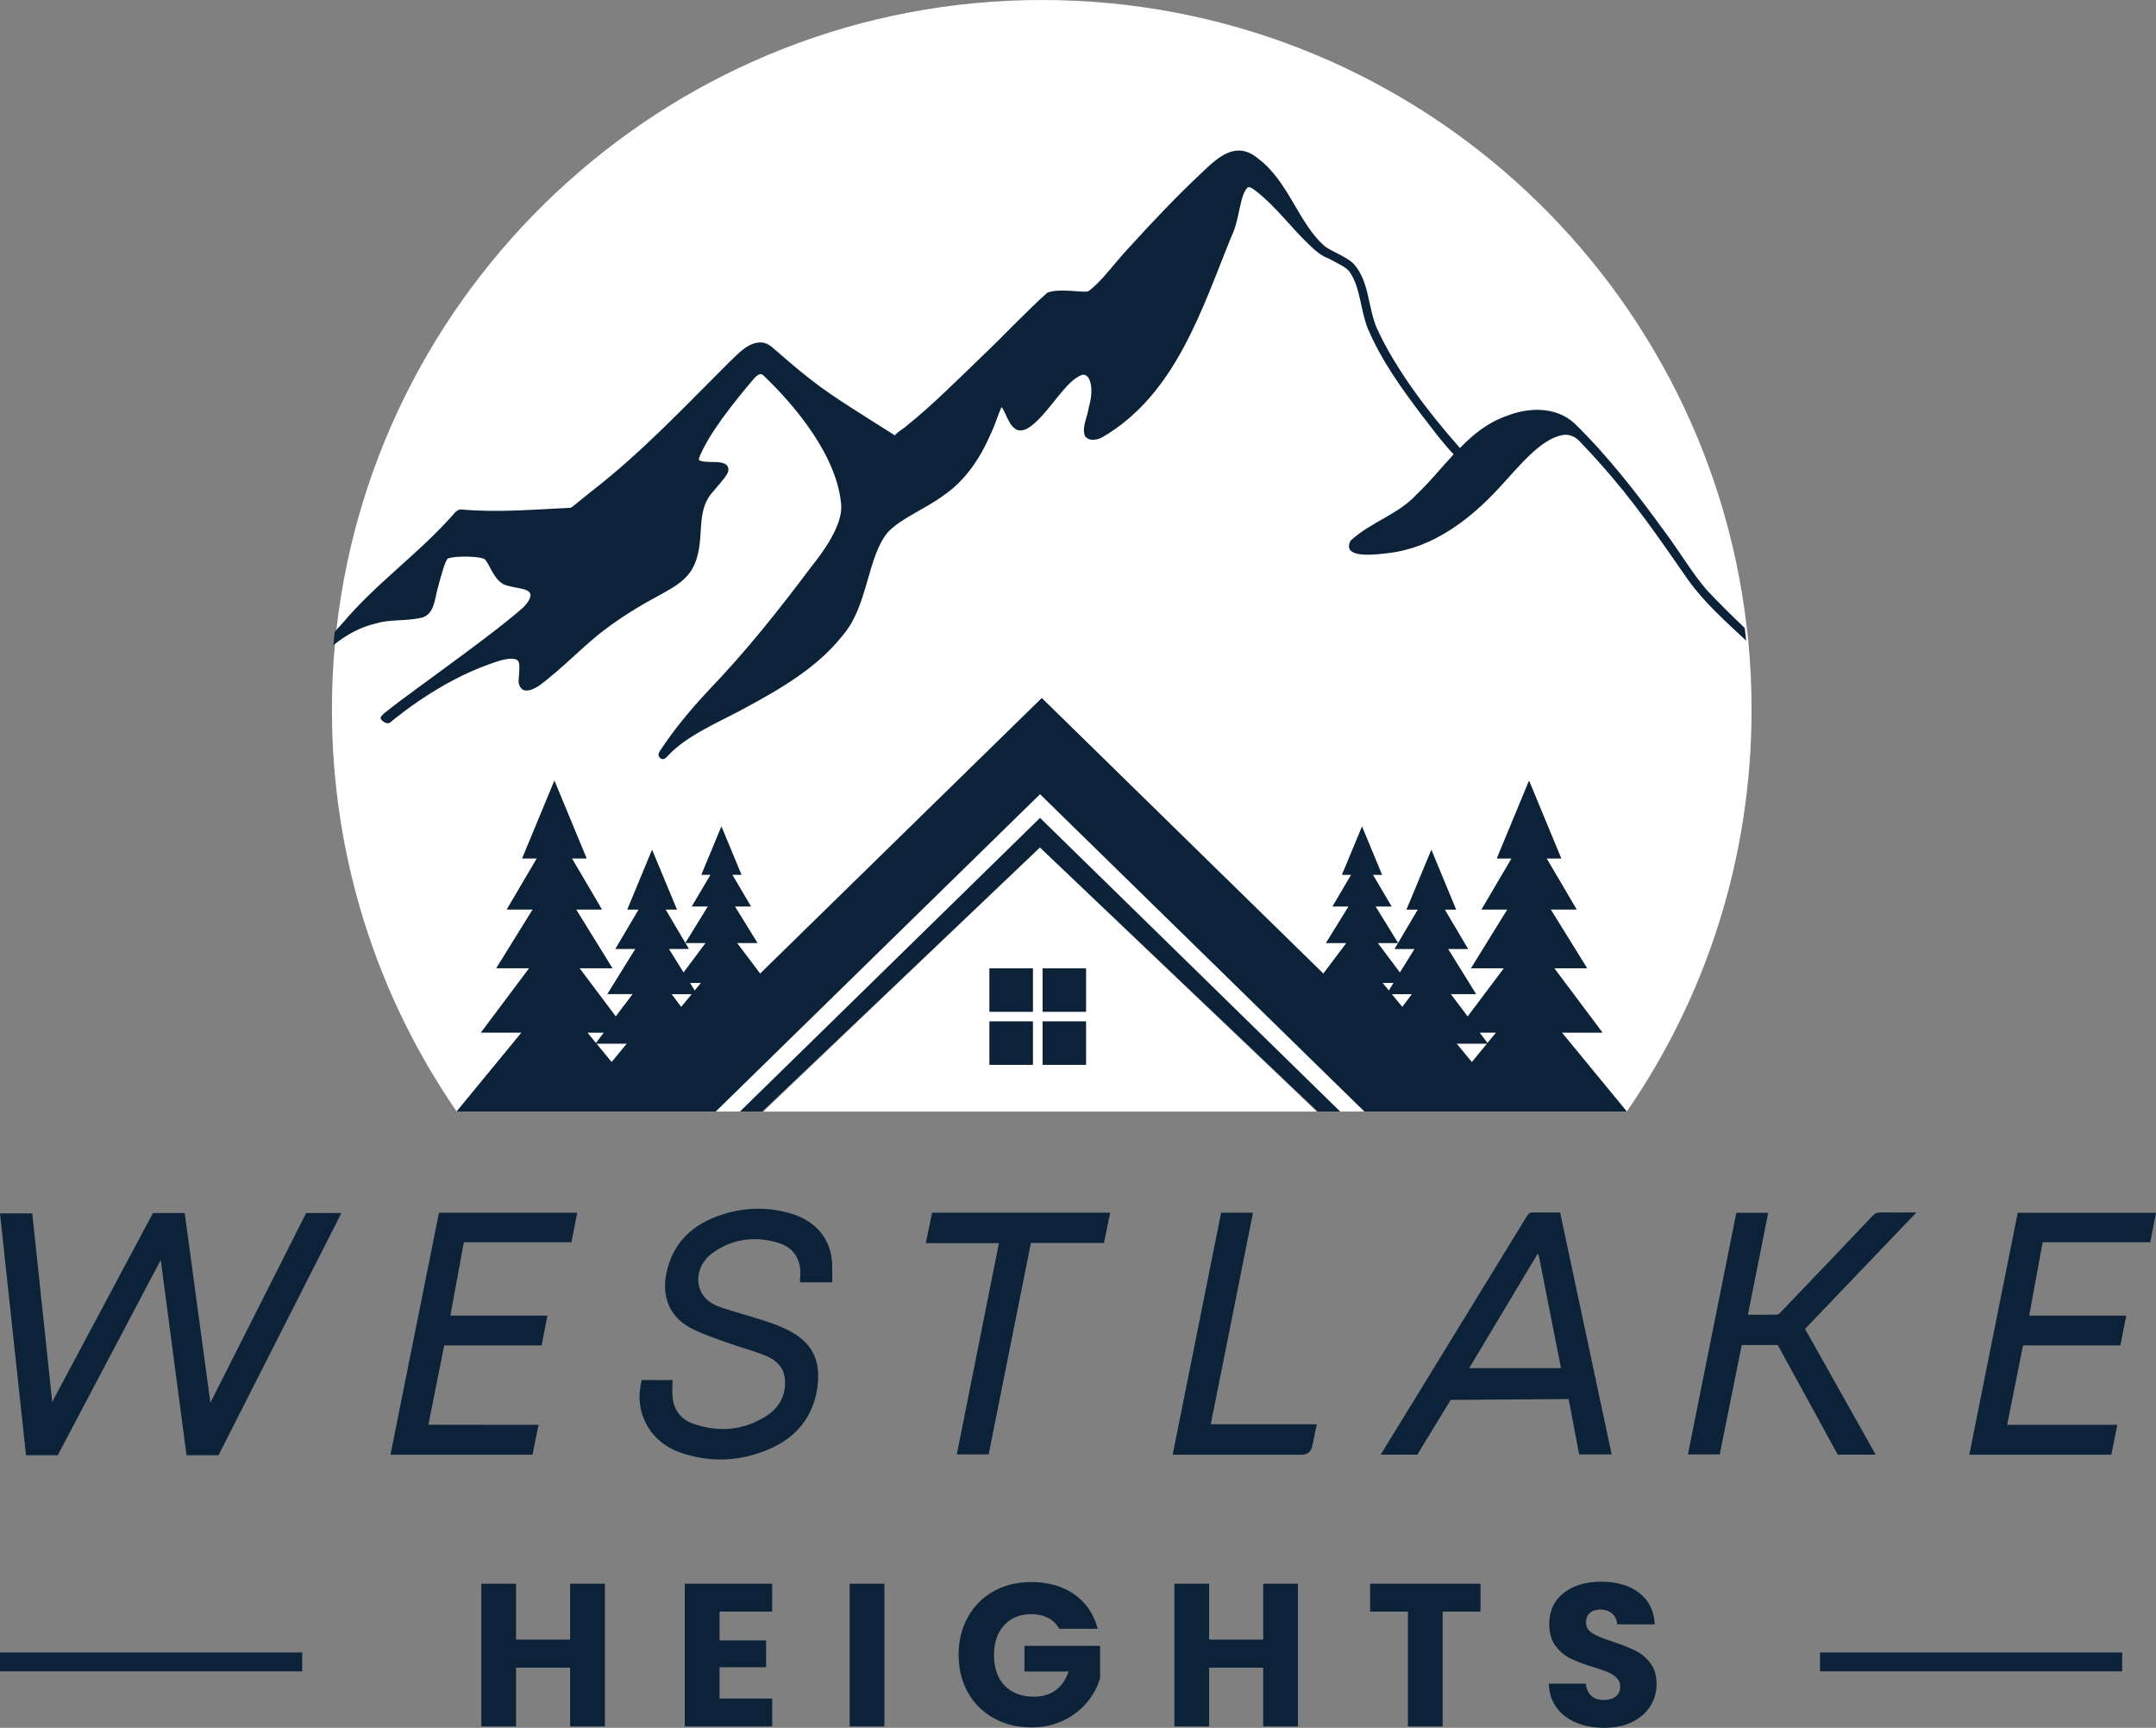 <?xml version="1.0" encoding="UTF-8"?>
<svg id="Layer_1" xmlns="http://www.w3.org/2000/svg" viewBox="0 0 473.45 379.48">
  <rect x="0" y="0" width="473.45" height="379.48" fill="#808080" stroke="none"/>
  <defs>
    <style>
      .cls-1 {
        fill: #0b2238;
      }

      .cls-2 {
        fill: #fff;
      }
    </style>
  </defs>
  <g>
    <path class="cls-2" d="M383.87,140.31c-.09-.93-.2-1.86-.32-2.79C374.48,60.08,308.63,0,228.77,0S82.61,60.49,73.88,138.3c-.02.15-.04.32-.06.47-.09.84-.19,1.66-.24,2.49-.02.02-.02.06-.02.07-.45,4.78-.67,9.64-.67,14.53,0,32.76,10.1,63.17,27.4,88.26l14.25-17.34h-8.91l10.58-14.12h-7.22l8-12.91h-5.69l6.6-11.22h-3.22l7.07-17.06,7.07,17.06h-3.24l6.6,11.22h-5.67l7.98,12.91h-7.22l7.96,10.6,3.72-4.93h-5.56l6.16-9.93h-4.39l5.1-8.63h-2.49l5.43-13.11,5.45,13.11h-2.49l5.1,8.63h-4.39l3.24,5.21,4.87-6.51h-4.46l4.95-8.02h-3.53l4.11-6.96h-2.01l4.39-10.58,4.39,10.58h-2.01l4.09,6.96h-3.52l4.95,8.02h-4.48l5.08,6.75,26.19-25.63,35.66-34.89h0s0,0,0,0l7.85,7.69,53.98,52.83,5.07-6.74h-4.48l4.95-8.02h-3.52l4.09-6.96h-2.01l4.39-10.58,4.39,10.58h-2.01l4.11,6.96h-3.53l4.95,8.02h-4.46l4.87,6.51,3.24-5.21h-4.39l5.1-8.63h-2.49l5.45-13.11,5.43,13.11h-2.49l5.1,8.63h-4.39l6.16,9.93h-5.56l3.72,4.93,7.96-10.6h-7.22l7.98-12.91h-5.67l6.6-11.22h-3.24l7.07-17.06,7.07,17.06h-3.22l6.6,11.22h-5.69l8,12.91h-7.22l10.58,14.12h-8.91l14.25,17.34h0c17.3-25.09,27.4-55.51,27.4-88.26,0-5.25-.26-10.44-.76-15.55Z"/>
    <polygon class="cls-2" points="149.59 221.17 151.91 218.34 147.47 218.34 149.59 221.17"/>
    <polygon class="cls-2" points="153.94 215.87 151.51 215.87 152.55 217.56 153.94 215.87"/>
    <polygon class="cls-2" points="128.98 226.78 130.88 229.09 132.63 226.78 128.98 226.78"/>
    <polygon class="cls-2" points="130.97 229.2 130.88 229.09 130.8 229.2 130.97 229.2"/>
    <polygon class="cls-2" points="137.67 229.2 130.97 229.2 134.32 233.28 137.67 229.2"/>
    <polygon class="cls-2" points="304.98 217.56 306.02 215.87 303.59 215.87 304.98 217.56"/>
    <polygon class="cls-2" points="323.21 233.28 326.56 229.2 319.86 229.2 323.21 233.28"/>
    <polygon class="cls-2" points="310.06 218.34 305.62 218.34 307.94 221.17 310.06 218.34"/>
    <polygon class="cls-2" points="326.65 229.09 328.55 226.78 324.9 226.78 326.65 229.09"/>
  </g>
  <path class="cls-1" d="M153.56,101.1s.01,0,.02.01c-.01,0-.02-.01-.03-.02,0,0,0,0,0,0,0,0,0,0,0,0Z"/>
  <path class="cls-1" d="M383.18,137.96c-2.86-2.73-5.69-5.49-8.39-8.39-3.16-3.63-6.05-8.58-9.34-12.95-6.01-8.28-12.35-16.46-19.68-23.62-4.11-3.78-10.14-3.57-15.05-1.6-4.04,1.43-7.24,4.02-10.12,7-6.98-7.91-14.08-17.2-18.23-26.27-2.01-4.58-1.62-10.29-5.1-14.16-1.69-1.75-5.52-2.96-6.62-4.13-5.52-4.93-7.76-14.12-14.42-19.05-4.61-3.83-8.46-.56-12,2.83-5.75,5.38-11.16,11.1-16.46,16.93-2.86,3.03-6.03,7.5-8.8,9.43-1,.39-6.34-.76-8.98.3-4.97,4.46-9.54,9.43-14.4,14.03-4.99,4.8-11.03,10.86-16.44,15.16-.93.87-1.75,1.12-2.66,2.14-5.99-3.83-13.49-8.35-18.32-12.15-2.98-2.27-5.77-4.78-8.61-7.2-.54-.45-1.17-.84-1.86-.99-3.16-.5-5.49,2.36-7.57,4.28-9.78,9.75-19.27,19.87-30.23,28.35-1.43,1.12-4.3,3.52-4.52,3.61-7.96.39-16.29,1.12-24.22.37-1.06.11-1.64,1.23-2.34,1.92-7.55,8.31-16.2,14.34-23.49,22.94-.6.67-1.21,1.34-1.83,2.02-.11,1-.23,1.96-.29,2.94-.02.02-.02.06-.02.07.07-.07.15-.15.2-.22,2.75-2.14,5.62-3.81,9.21-4.63,3.22-.97,6.44-.43,10.12-1.28,2.68-.86,2.73-4.06,3.37-6.32.63-2.47,1.73-6.4,2.25-6.64,1.28-.65,7.61-.6,8.24.28,1.06,1.21,2.08,4.99,4.78,5.65,2.01.56,4.33.65,4.91,1.51.52.45.19,1.75-1.38,3.31-1.23,1.07-2.49,2.11-3.76,3.13-1.49,1.19-3.01,2.36-4.53,3.52-1.64,1.24-3.28,2.48-4.93,3.7s-3.31,2.44-4.97,3.66c-1.55,1.13-3.09,2.26-4.64,3.4-1.32.97-2.64,1.94-3.95,2.92-.97.73-1.94,1.46-2.89,2.22-.49.39-1.08.79-1.47,1.3-.17.22-.23.44-.06.71.29.43.76.74,1.27.83.16.03.34.03.49-.02.28-.1.52-.38.74-.56.27-.22.54-.43.81-.64.55-.43,1.1-.86,1.66-1.28,1.14-.86,2.3-1.69,3.49-2.49,2.41-1.63,4.9-3.15,7.48-4.5,2.55-1.34,5.19-2.53,7.92-3.49.91-.32,1.84-.66,2.78-.89,1.9-.47,3.22-.35,3.53.37.28.41.22,2.08.04,3.74-.17,1.13.35,2.6,1.69,2.6,1,0,1.95-.52,2.77-1.06,4.91-3.55,10.16-9.15,14.34-12.22,3.57-2.72,7.4-5.12,11.37-7.24,2.92-1.67,6.25-3.2,7.96-6.23,3.24-5.88.28-12.31,4.52-16.89.22-.35,2.57-2.86,3.2-4.07.39-.71.24-1.66-.5-2.05-1.08-.54-2.34-.39-3.5-.45-1.15-.07-1.15-.02-2.1-.3t-.06-.02c-.07-.07-.09-.09-.09-.11-.02-.04-.02-.32-.02-.32,1.88-5.13,7.81-12.54,12.24-17.73.99-.93,1.28-.87,1.79-.65,7.5,7.14,16.44,18.15,17.22,28.7.26,4.35-3.89,10.12-6.53,13.39-7.16,9.56-14.16,18.41-22.66,27.27-3.74,4.02-7.31,8.24-10.34,12.83-.47.6-.97,1.43-.17,2.03s1.51-.43,1.62-.54c4.32-4.63,11.29-7.38,17.34-10.71,7.63-4.13,15.49-8.72,20.96-15.61,5.75-6.55,5.41-17.32,10.03-22.8,2.99-3.14,8.17-5.06,12.17-8.04,4.84-3.27,8.17-8.31,10.44-13.62.87-1.77,1.82-4.8,2.34-5.79.87.82,1.6,4.46,3.63,5.06,1.04.22,2.05-.3,2.86-.91,4.2-3.2,7.55-10.04,11.27-11.27,1.8-.28,2.59,3.2,1.41,7.12-.24,2.03-1.6,4.32-.86,6.31.8,1.21,2.53.93,3.66.39,16.35-9.38,22.12-28.59,28.59-44.38,1.71-3.4,1.71-8.8,3.44-10.53.48-.48,1.72.63,2.05.89,4.19,3.27,7.35,7.64,11.16,11.3,1.29,1.23,2.78,2.73,4.51,3.32.02,0,.04.02.06.02,1.99,1.08,4.2,2.03,4.76,3.14,2.25,3.24,2.25,8.15,3.92,12.33,2.99,7.01,7.5,13.28,12.09,19.31.75.9,4.02,5.44,6.73,8.26-2.75,2.96-5.3,6.16-8.2,8.87-3.96,4.33-9.99,5.99-14.42,10.08-2.19,4.22,6.16,2.98,8.3,2.73,9.82-1.12,18.02-7.44,24.52-14.55,4.22-4.53,8.83-10.47,13.71-11.37,1.33-.25,2.69.27,3.63,1.25,1.29,1.35,3.31,3.48,4.5,4.86,7.27,8.05,13.04,16.46,19.4,25.63,3.57,5.02,8.24,9.15,12.72,13.34.04.04.06.06.09.09-.09-.93-.2-1.86-.32-2.79Z"/>
  <polygon class="cls-1" points="130.97 229.2 130.8 229.2 130.88 229.09 130.97 229.2"/>
  <polygon class="cls-1" points="130.97 229.2 130.8 229.2 130.88 229.09 130.97 229.2"/>
  <g>
    <path class="cls-1" d="M203.3,273.04c.49-2.37.93-4.53,1.38-6.7h39.11c-.45,2.22-.9,4.37-1.36,6.65h-16.05c-3.1,15.54-6.18,30.95-9.27,46.43h-7c3.08-15.46,6.16-30.85,9.25-46.38h-16.06Z"/>
    <path class="cls-1" d="M268.15,266.35h7c-3.09,15.48-6.16,30.88-9.27,46.46h23.29c-.35,1.69-.67,3.2-.98,4.7q-.41,1.99-2.4,1.99c-8.95,0-17.9,0-26.84,0h-1.44c3.56-17.77,7.09-35.41,10.65-53.15Z"/>
  </g>
  <path class="cls-1" d="M74.97,266.42l-26.99,53.19h-7.02c-1.87-14.12-5.66-42.89-5.66-42.89l-22.44,42.55-.19.34h-6.96c-1.91-17.74-3.8-35.39-5.71-53.12h7.08c1.46,13.69,4.39,41.4,4.39,41.4l22.12-41.47h6.97c1.87,13.8,3.73,27.57,5.64,41.65,1.08-2.1,21.03-41.65,21.03-41.65h7.74Z"/>
  <path class="cls-1" d="M182.77,281.62l-.03-4.19c-.31-5.24-3.47-9.2-8.89-10.85-5.09-1.56-10.23-1.46-15.25.17-6.41,2.07-10.89,6.06-12.28,12.98-.99,5.02.69,9.41,5.19,11.85,2.65,1.43,5.6,2.36,8.45,3.4,2.76,1.01,5.64,1.7,8.34,2.85,3.09,1.3,4.32,3.54,4.07,6.62-.24,2.9-1.78,5.07-4.14,6.57-5.07,3.22-10.53,3.61-16.1,1.63-2.63-.94-4.17-3-4.44-5.81-.05-.54-.06-1.08-.05-1.63l.04-2.11c-1.59,0-3.15.02-4.68,0h-2.13l-.14.89v.04s-.2,1.18-.2,1.18c-.71,6,2.71,11.61,8.63,13.72,6.63,2.38,13.26,2.11,19.69-.64,6.07-2.6,9.84-7.19,10.68-13.88.73-5.79-1.28-9.66-6.5-12.29-1.7-.86-3.54-1.52-5.36-2.11-3.07-.99-6.2-1.8-9.26-2.84-1.94-.66-3.73-1.7-4.59-3.74-1.21-2.84-.15-6.26,2.76-8.32,4.39-3.1,9.28-3.67,14.35-2.14,3.42,1.03,5.02,3.69,4.8,7.27-.02.41-.04.84-.07,1.39h7.13Z"/>
  <path class="cls-1" d="M342.58,266.29c-2.07,0-4,.04-5.93-.01-.63-.01-.97.21-1.29.73-10.22,16.68-31.6,51.55-32.17,52.48h8.04l7.32-12.01s.01-.02.04-.02l25.87-.19,2.32,12.17h7.14c-3.8-17.79-7.57-35.47-11.33-53.16ZM322.63,300.48c5.03-8.4,10.01-16.74,15-25.07.08.04.16.09.24.13,1.63,8.28,3.27,16.55,4.92,24.94h-20.16Z"/>
  <path class="cls-1" d="M420.83,266.29c-2.79,0-5.29.04-7.79-.01-.81-.02-1.34.24-1.88.81-6.63,6.99-13.27,13.95-19.93,20.9-.28.31-.66.72-1.01.73-2.1.06-4.2.04-6.39.04,1.5-7.54,2.98-14.95,4.46-22.39h-7c-3.54,17.7-7.08,35.34-10.63,53.06h6.99l4.82-24.02h7.92l13.18,24.08h8.32c-5.22-9.31-10.35-18.43-15.51-27.63,8.11-8.47,16.2-16.92,24.45-25.56Z"/>
  <path class="cls-1" d="M472.18,272.83c.44-2.25.85-4.33,1.27-6.46h-30.36c-3.55,17.71-7.08,35.35-10.64,53.12h31.19l1.32-6.56h-24.19l3.48-17.45h21.39c.43-2.2.84-4.3,1.27-6.52h-21.31l2.96-16.13h23.62Z"/>
  <path class="cls-1" d="M126.75,266.36h-30.36c-3.55,17.71-7.08,35.35-10.64,53.12h0s0,0,0,.01h31.19s1.32-6.57,1.32-6.56h0,0s-24.19-.01-24.19-.01l3.48-17.44h21.39c.43-2.2.84-4.3,1.27-6.52h0s0,0,0-.01h-21.31l2.96-16.11h23.62c.44-2.25.85-4.33,1.27-6.46h0s0,0,0-.01Z"/>
  <g>
    <path class="cls-1" d="M132.83,347.83v31.34h-7.63v-12.9h-11.88v12.9h-7.63v-31.34h7.63v12.28h11.88v-12.28h7.63Z"/>
    <path class="cls-1" d="M158.01,353.94v6.34h10.22v5.89h-10.22v6.88h11.56v6.12h-19.2v-31.34h19.2v6.12h-11.56Z"/>
    <path class="cls-1" d="M194.21,347.83v31.34h-7.63v-31.34h7.63Z"/>
    <path class="cls-1" d="M232.61,357.74c-.57-1.04-1.38-1.84-2.43-2.39-1.06-.55-2.3-.83-3.73-.83-2.47,0-4.45.81-5.94,2.43-1.49,1.62-2.23,3.79-2.23,6.5,0,2.89.78,5.14,2.34,6.76s3.71,2.43,6.45,2.43c1.88,0,3.46-.48,4.76-1.43,1.3-.95,2.24-2.32,2.83-4.11h-9.69v-5.62h16.61v7.1c-.57,1.91-1.53,3.68-2.88,5.31-1.36,1.64-3.07,2.96-5.16,3.97s-4.44,1.52-7.05,1.52c-3.1,0-5.86-.68-8.28-2.03-2.43-1.36-4.32-3.24-5.67-5.65s-2.03-5.16-2.03-8.26.68-5.85,2.03-8.28c1.35-2.43,3.24-4.31,5.65-5.67,2.41-1.35,5.16-2.03,8.26-2.03,3.75,0,6.91.91,9.49,2.72,2.57,1.82,4.28,4.33,5.11,7.55h-8.44Z"/>
    <path class="cls-1" d="M285.02,347.83v31.34h-7.63v-12.9h-11.87v12.9h-7.63v-31.34h7.63v12.28h11.87v-12.28h7.63Z"/>
    <path class="cls-1" d="M325.11,347.83v6.12h-8.31v25.22h-7.63v-25.22h-8.3v-6.12h24.24Z"/>
    <path class="cls-1" d="M346.18,378.36c-1.82-.74-3.27-1.85-4.35-3.3s-1.66-3.21-1.72-5.27h8.13c.12,1.16.52,2.05,1.21,2.66.68.61,1.58.92,2.68.92s2.02-.26,2.68-.78c.65-.52.98-1.24.98-2.17,0-.77-.26-1.41-.78-1.92-.52-.5-1.16-.92-1.92-1.25-.76-.33-1.84-.7-3.24-1.12-2.03-.62-3.68-1.25-4.96-1.87-1.28-.62-2.38-1.55-3.3-2.77s-1.38-2.81-1.38-4.78c0-2.92,1.06-5.2,3.17-6.85s4.87-2.48,8.26-2.48,6.23.83,8.35,2.48c2.11,1.65,3.24,3.95,3.39,6.9h-8.26c-.06-1.01-.43-1.81-1.12-2.39-.68-.58-1.56-.87-2.63-.87-.92,0-1.67.25-2.23.74-.57.49-.85,1.2-.85,2.12,0,1.01.47,1.8,1.43,2.37.95.57,2.44,1.18,4.46,1.83,2.02.68,3.67,1.34,4.93,1.96s2.36,1.53,3.28,2.72c.92,1.19,1.38,2.72,1.38,4.6s-.45,3.41-1.36,4.86c-.91,1.46-2.23,2.62-3.95,3.48-1.73.86-3.77,1.3-6.12,1.3s-4.35-.37-6.16-1.12Z"/>
  </g>
  <rect class="cls-1" x="399.67" y="362.93" width="66.35" height="4.14"/>
  <rect class="cls-1" y="362.93" width="66.35" height="4.14"/>
  <path class="cls-2" d="M228.37,186.12l-60.76,58.01h121.55l-60.79-58.01ZM226.81,233.86h-9.52v-9.52h9.52v9.52ZM226.81,222.2h-9.52v-9.52h9.52v9.52ZM238.48,233.86h-9.53v-9.52h9.53v9.52ZM228.95,222.2v-9.52h9.53v9.52h-9.53Z"/>
  <rect class="cls-1" x="228.95" y="224.34" width="9.53" height="9.52"/>
  <rect class="cls-1" x="217.29" y="224.34" width="9.52" height="9.52"/>
  <rect class="cls-1" x="217.29" y="212.68" width="9.52" height="9.52"/>
  <rect class="cls-1" x="228.95" y="212.68" width="9.53" height="9.52"/>
  <path class="cls-1" d="M342.98,226.78h8.91l-10.58-14.12h7.22l-8-12.91h5.69l-6.6-11.22h3.22l-7.07-17.06-7.07,17.06h3.24l-6.6,11.22h5.67l-7.98,12.91h7.22l-7.96,10.6-3.72-4.93h5.56l-6.16-9.93h4.39l-5.1-8.63h2.49l-5.43-13.11-5.45,13.11h2.49l-5.1,8.63h4.39l-3.24,5.21-4.87-6.51h4.46l-4.95-8.02h3.53l-4.11-6.96h2.01l-4.39-10.58-4.39,10.58h2.01l-4.09,6.96h3.52l-4.95,8.02h4.48l-5.07,6.74-61.83-60.52-61.85,60.52-5.08-6.75h4.48l-4.95-8.02h3.52l-4.09-6.96h2.01l-4.39-10.58-4.39,10.58h2.01l-4.11,6.96h3.53l-4.95,8.02h4.46l-4.87,6.51-3.24-5.21h4.39l-5.1-8.63h2.49l-5.45-13.11-5.43,13.11h2.49l-5.1,8.63h4.39l-6.16,9.93h5.56l-3.72,4.93-7.96-10.6h7.22l-7.98-12.91h5.67l-6.6-11.22h3.24l-7.07-17.06-7.07,17.06h3.22l-6.6,11.22h5.69l-8,12.91h7.22l-10.58,14.12h8.91l-14.25,17.34h67.1l60.98-58,61,58h67.86l-14.25-17.34ZM134.32,233.28l-3.35-4.07h-.17l.07-.11-1.9-2.31h3.65l-1.75,2.31.09.11h6.7l-3.35,4.07ZM149.59,221.17l-2.12-2.83h4.45l-2.33,2.83ZM152.55,217.56l-1.04-1.69h2.44l-1.4,1.69ZM303.59,215.87h2.44l-1.04,1.69-1.4-1.69ZM307.94,221.17l-2.32-2.83h4.44l-2.12,2.83ZM323.21,233.28l-3.35-4.07h6.7l-3.35,4.07ZM326.65,229.09l-1.75-2.31h3.65l-1.9,2.31Z"/>
  <polygon class="cls-2" points="299.61 244.12 294.29 244.12 228.39 179.63 162.5 244.12 157.18 244.12 228.39 174.43 299.61 244.12"/>
</svg>